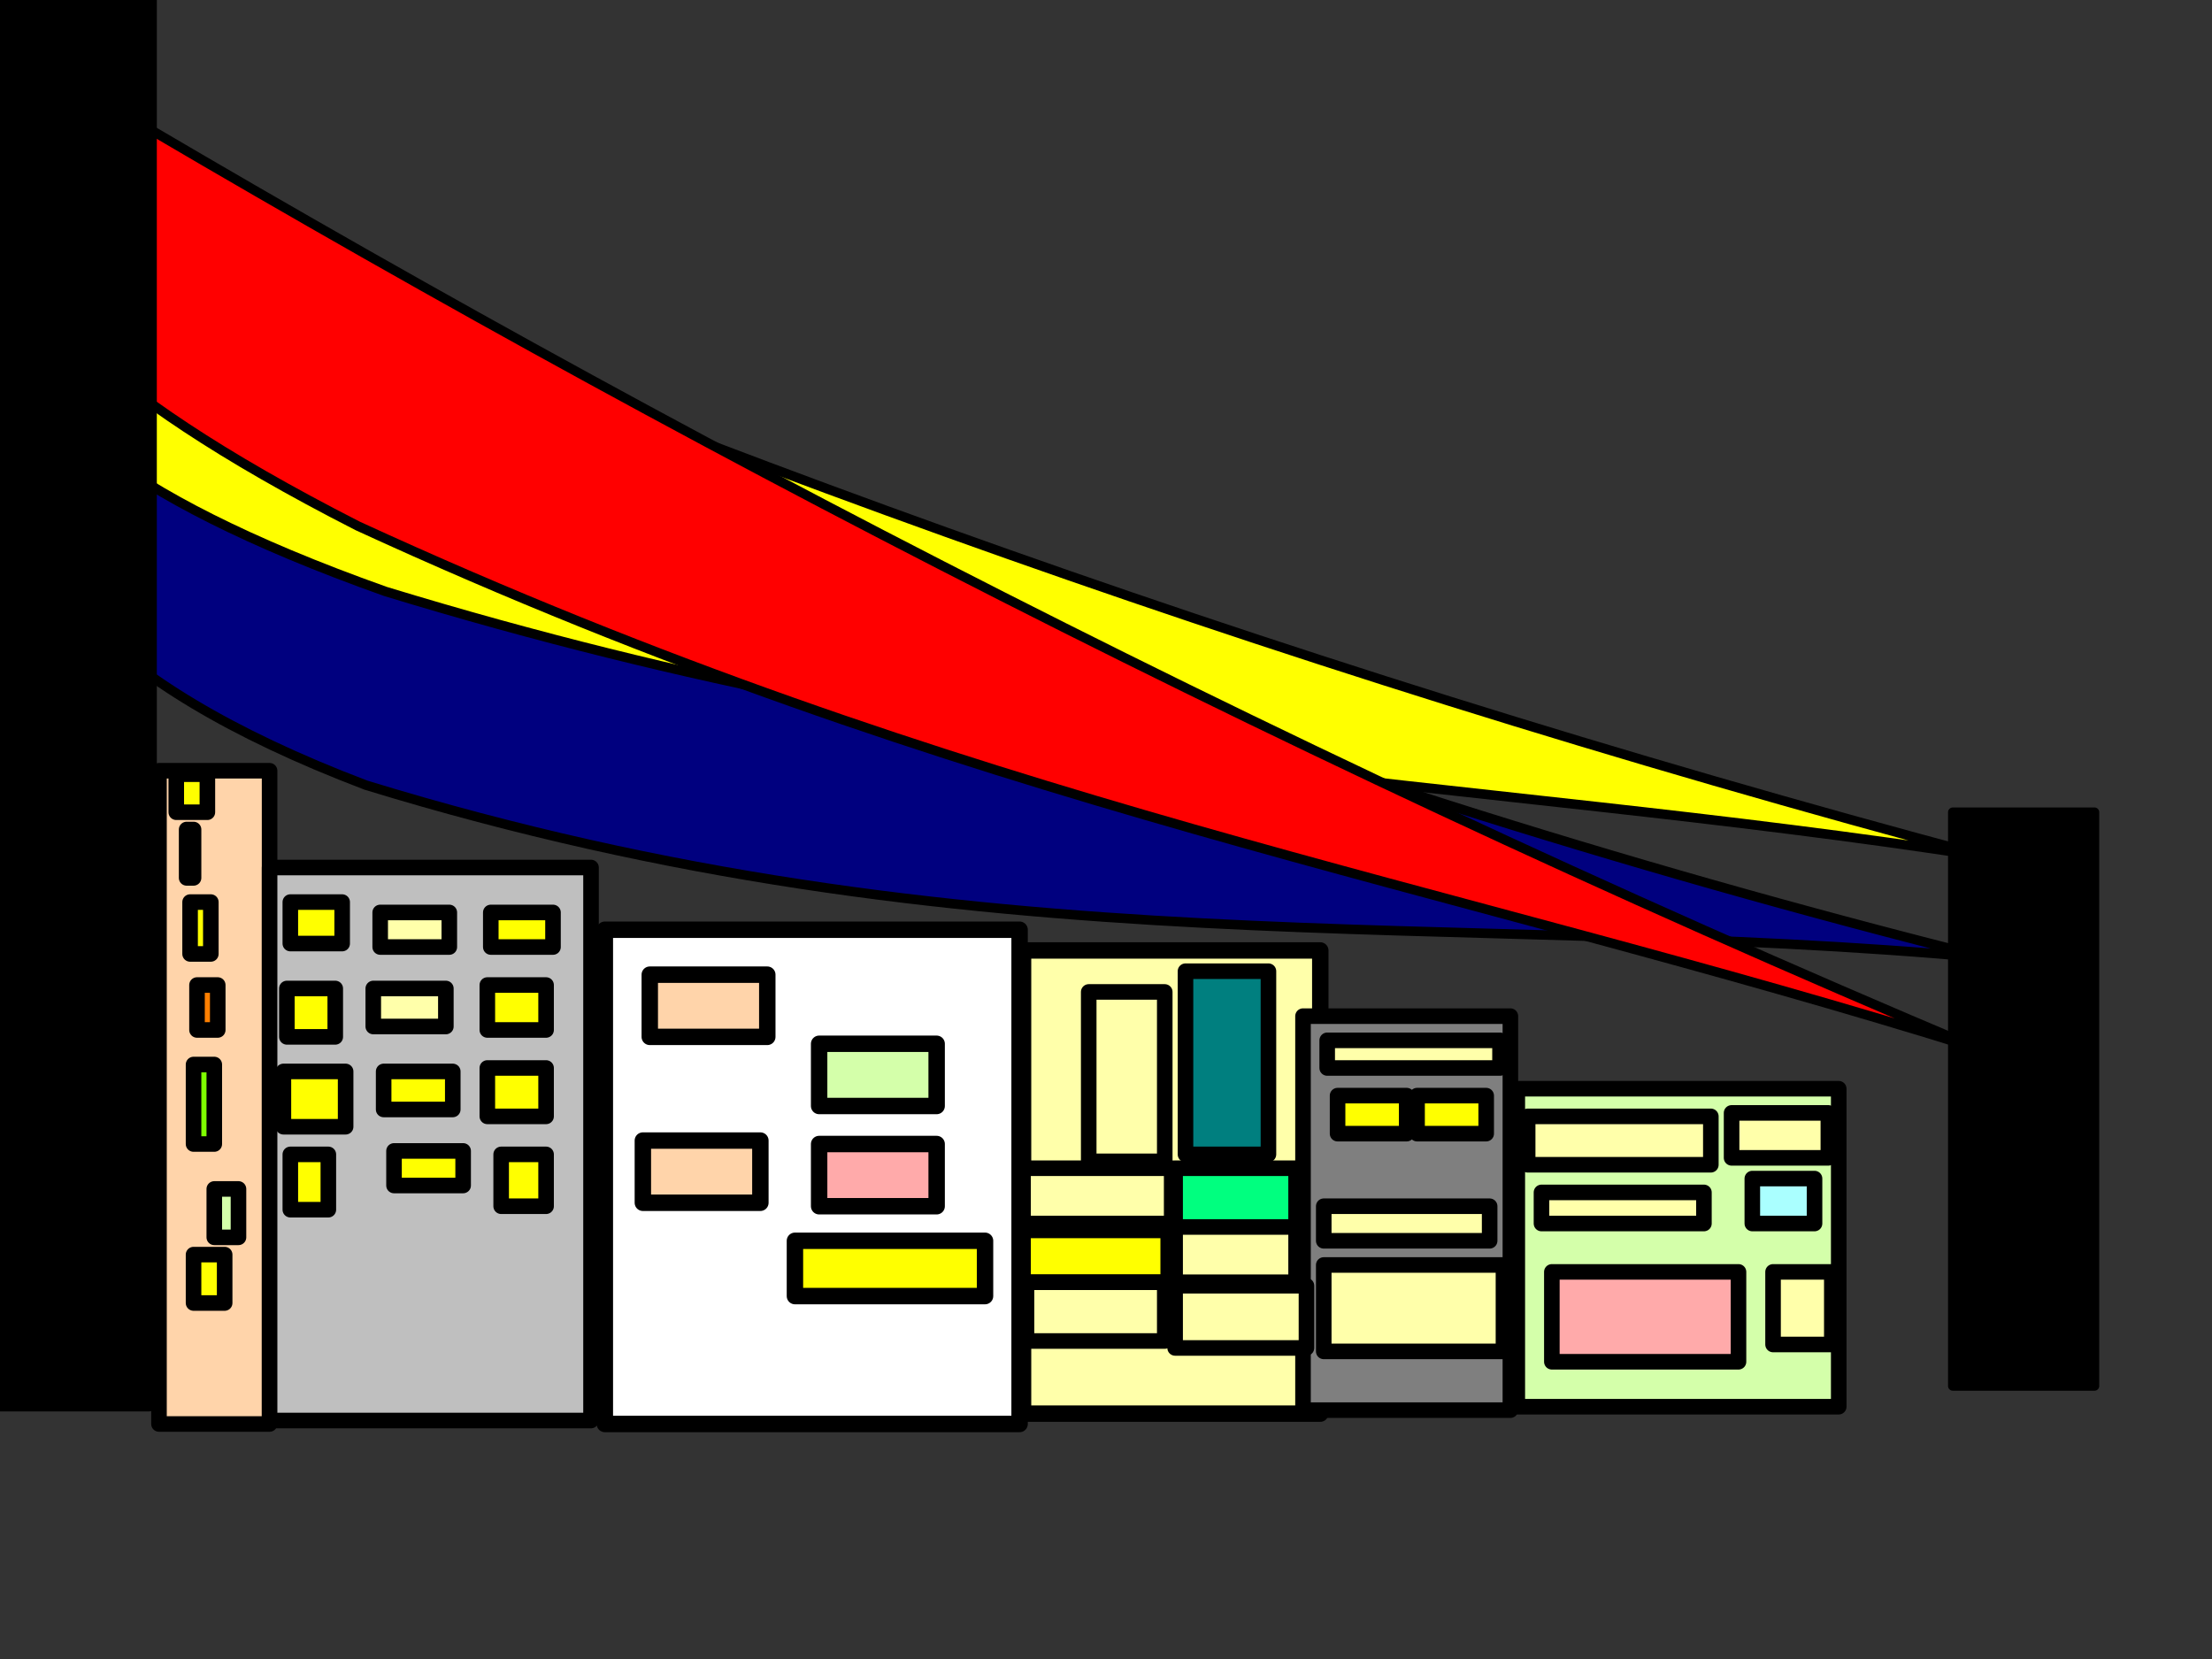 <?xml version="1.0"?><svg width="640" height="480" xmlns="http://www.w3.org/2000/svg">
 <rect width="100%" height="100%" fill="#333333" stroke="none"/>
 <title>city bridge</title>
 <g>
  <title>Layer 1</title>
  <rect id="svg_99" height="92" width="93" y="315" x="439" stroke-linecap="round" stroke-linejoin="round" stroke-dasharray="null" stroke-width="4.504" stroke="#000000" fill="#d4ffaa"/>
  <path transform="rotate(-2.144 127.693,176.513) " fill="#ffd4aa" fill-rule="evenodd" stroke="#000000" stroke-width="1.504" stroke-linecap="round" stroke-linejoin="round" stroke-miterlimit="4" id="path3713" d="m176.845,176.513"/>
  <rect id="svg_3" height="189" width="32" y="223" x="46" stroke-linecap="round" stroke-linejoin="round" stroke-dasharray="null" stroke-width="4.504" stroke="#000000" fill="#ffd4aa"/>
  <rect id="svg_5" height="11" width="9" y="224" x="51" stroke-linecap="round" stroke-linejoin="round" stroke-dasharray="null" stroke-width="4.504" stroke="#000000" fill="#ffff00"/>
  <rect id="svg_6" height="14" width="2" y="240" x="54" stroke-linecap="round" stroke-linejoin="round" stroke-dasharray="null" stroke-width="4.504" stroke="#000000" fill="#ffd4aa"/>
  <rect id="svg_7" height="15" width="6" y="261" x="55" stroke-linecap="round" stroke-linejoin="round" stroke-dasharray="null" stroke-width="4.504" stroke="#000000" fill="#ffff00"/>
  <rect id="svg_8" height="13" width="6" y="285" x="57" stroke-linecap="round" stroke-linejoin="round" stroke-dasharray="null" stroke-width="4.504" stroke="#000000" fill="#ff7f00"/>
  <rect id="svg_9" height="23" width="6" y="308" x="56" stroke-linecap="round" stroke-linejoin="round" stroke-dasharray="null" stroke-width="4.504" stroke="#000000" fill="#7fff00"/>
  <rect id="svg_10" height="14" width="7" y="344" x="62" stroke-linecap="round" stroke-linejoin="round" stroke-dasharray="null" stroke-width="4.504" stroke="#000000" fill="#d4ffaa"/>
  <rect id="svg_11" height="14" width="9" y="363" x="56" stroke-linecap="round" stroke-linejoin="round" stroke-dasharray="null" stroke-width="4.504" stroke="#000000" fill="#ffff00"/>
  <rect id="svg_12" height="160" width="93" y="251" x="78" stroke-linecap="round" stroke-linejoin="round" stroke-dasharray="null" stroke-width="4.504" stroke="#000000" fill="#bfbfbf"/>
  <rect id="svg_13" height="12" width="15" y="261" x="84" stroke-linecap="round" stroke-linejoin="round" stroke-dasharray="null" stroke-width="4.504" stroke="#000000" fill="#ffff00"/>
  <rect id="svg_14" height="10" width="20" y="264" x="110" stroke-linecap="round" stroke-linejoin="round" stroke-dasharray="null" stroke-width="4.504" stroke="#000000" fill="#ffffaa"/>
  <rect id="svg_15" height="10" width="18" y="264" x="142" stroke-linecap="round" stroke-linejoin="round" stroke-dasharray="null" stroke-width="4.504" stroke="#000000" fill="#ffff00"/>
  <rect id="svg_16" height="14" width="14" y="286" x="83" stroke-linecap="round" stroke-linejoin="round" stroke-dasharray="null" stroke-width="4.504" stroke="#000000" fill="#ffff00"/>
  <rect id="svg_21" height="11" width="21" y="286" x="108" stroke-linecap="round" stroke-linejoin="round" stroke-dasharray="null" stroke-width="4.504" stroke="#000000" fill="#ffffaa"/>
  <rect id="svg_22" height="13" width="17" y="285" x="141" stroke-linecap="round" stroke-linejoin="round" stroke-dasharray="null" stroke-width="4.504" stroke="#000000" fill="#ffff00"/>
  <rect id="svg_24" height="16" width="18" y="310" x="82" stroke-linecap="round" stroke-linejoin="round" stroke-dasharray="null" stroke-width="4.504" stroke="#000000" fill="#ffff00"/>
  <rect id="svg_25" height="11" width="20" y="310" x="111" stroke-linecap="round" stroke-linejoin="round" stroke-dasharray="null" stroke-width="4.504" stroke="#000000" fill="#ffff00"/>
  <rect id="svg_26" height="14" width="17" y="309" x="141" stroke-linecap="round" stroke-linejoin="round" stroke-dasharray="null" stroke-width="4.504" stroke="#000000" fill="#ffff00"/>
  <rect id="svg_27" height="16" width="11" y="334" x="84" stroke-linecap="round" stroke-linejoin="round" stroke-dasharray="null" stroke-width="4.504" stroke="#000000" fill="#ffff00"/>
  <rect id="svg_28" height="10" width="20" y="333" x="114" stroke-linecap="round" stroke-linejoin="round" stroke-dasharray="null" stroke-width="4.504" stroke="#000000" fill="#ffff00"/>
  <rect id="svg_29" height="15" width="13" y="334" x="145" stroke-linecap="round" stroke-linejoin="round" stroke-dasharray="null" stroke-width="4.504" stroke="#000000" fill="#ffff00"/>
  <ellipse id="svg_39" cy="245" cx="572" stroke-linecap="round" stroke-linejoin="round" stroke-dasharray="null" stroke-width="2.75" stroke="#000000" fill="#3f3f3f"/>
  <ellipse id="svg_43" cy="308" cx="542" stroke-linecap="round" stroke-linejoin="round" stroke-dasharray="null" stroke-width="2.75" stroke="#000000" fill="#3f3f3f"/>
  <rect id="svg_45" height="18" width="34" y="275" x="185" stroke-linecap="round" stroke-linejoin="round" stroke-dasharray="null" stroke-width="4.75" stroke="#000000" fill="#d4ffaa"/>
  <rect id="svg_51" height="16" width="55" y="359" x="179" stroke-linecap="round" stroke-linejoin="round" stroke-dasharray="null" stroke-width="4.75" stroke="#000000" fill="#ffff00"/>
  <rect id="svg_55" height="18" width="34" y="303" x="186" stroke-linecap="round" stroke-linejoin="round" stroke-dasharray="null" stroke-width="4.75" stroke="#000000" fill="#ffd4aa"/>
  <path transform="rotate(14.391 285.646,204.962) " id="svg_23" fill="#00007f" fill-rule="evenodd" stroke="#000000" stroke-width="2.75" stroke-linecap="round" stroke-linejoin="round" stroke-miterlimit="4" d="m584.033,202.983c-155.373,24.971 -282.542,76.717 -466.966,68.171c-169.97,-19.046 -120.974,-112.395 -129.122,-133.326c178.46,39.547 373.074,66.438 596.088,65.155z"/>
  <rect id="svg_34" height="166" width="41" y="235" x="565" stroke-linecap="round" stroke-linejoin="round" stroke-dasharray="null" stroke-width="2.75" stroke="#000000" fill="#000000"/>
  <path id="svg_36" d="m541,250" opacity="0.5" stroke-linecap="round" stroke-linejoin="round" stroke-dasharray="null" stroke-width="15.504" stroke="#000000" fill="none"/>
  <path id="svg_37" transform="rotate(15.151 286.451,171.198) " fill="#ffff00" fill-rule="evenodd" stroke="#000000" stroke-width="2.75" stroke-linecap="round" stroke-linejoin="round" stroke-miterlimit="4" d="m585.326,169.833c-155.627,17.221 -283.005,52.907 -467.73,47.014c-170.249,-13.135 -121.172,-77.512 -129.334,-91.947c178.752,27.273 373.684,45.818 597.064,44.933z"/>
  <path id="svg_38" transform="rotate(23.049 283.502,181.927) " fill="#ff0000" fill-rule="evenodd" stroke="#000000" stroke-width="2.75" stroke-linecap="round" stroke-linejoin="round" stroke-miterlimit="4" d="m597.265,180.639c-163.379,16.256 -297.102,49.944 -491.03,44.381c-178.729,-12.4 -127.208,-73.171 -135.776,-86.798c187.656,25.746 392.299,43.252 626.806,42.417z"/>
  <rect id="svg_44" height="143" width="120" y="269" x="175" stroke-linecap="round" stroke-linejoin="round" stroke-dasharray="null" stroke-width="4.75" stroke="#000000" fill="#ffffff"/>
  <rect id="svg_53" height="18" width="34" y="282" x="188" stroke-linecap="round" stroke-linejoin="round" stroke-dasharray="null" stroke-width="4.75" stroke="#000000" fill="#ffd4aa"/>
  <rect id="svg_54" height="16" width="55" y="359" x="230" stroke-linecap="round" stroke-linejoin="round" stroke-dasharray="null" stroke-width="4.75" stroke="#000000" fill="#ffff00"/>
  <rect id="svg_56" height="18" width="34" y="302" x="237" stroke-linecap="round" stroke-linejoin="round" stroke-dasharray="null" stroke-width="4.75" stroke="#000000" fill="#d4ffaa"/>
  <rect id="svg_58" height="18" width="34" y="331" x="237" stroke-linecap="round" stroke-linejoin="round" stroke-dasharray="null" stroke-width="4.75" stroke="#000000" fill="#ffaaaa"/>
  <rect id="svg_60" height="134" width="86" y="275" x="296" stroke-linecap="round" stroke-linejoin="round" stroke-dasharray="null" stroke-width="4.75" stroke="#000000" fill="#ffffaa"/>
  <rect id="svg_61" height="114" width="60" y="294" x="377" stroke-linecap="round" stroke-linejoin="round" stroke-dasharray="null" stroke-width="4.504" stroke="#000000" fill="#7f7f7f"/>
  <rect id="svg_67" height="11" width="20" y="317" x="387" stroke-linecap="round" stroke-linejoin="round" stroke-dasharray="null" stroke-width="4.504" stroke="#000000" fill="#ffff00"/>
  <rect id="svg_69" height="11" width="20" y="317" x="410" stroke-linecap="round" stroke-linejoin="round" stroke-dasharray="null" stroke-width="4.504" stroke="#000000" fill="#ffff00"/>
  <rect id="svg_76" height="8" width="50" y="301" x="384" stroke-linecap="round" stroke-linejoin="round" stroke-dasharray="null" stroke-width="4.504" stroke="#000000" fill="#ffffaa"/>
  <rect id="svg_80" height="14" width="53" y="323" x="442" stroke-linecap="round" stroke-linejoin="round" stroke-dasharray="null" stroke-width="4.504" stroke="#000000" fill="#ffffaa"/>
  <rect id="svg_81" height="13" width="28" y="322" x="501" stroke-linecap="round" stroke-linejoin="round" stroke-dasharray="null" stroke-width="4.504" stroke="#000000" fill="#ffffaa"/>
  <rect id="svg_82" height="10" width="48" y="349" x="383" stroke-linecap="round" stroke-linejoin="round" stroke-dasharray="null" stroke-width="4.504" stroke="#000000" fill="#ffffaa"/>
  <rect id="svg_83" height="9" width="47" y="345" x="446" stroke-linecap="round" stroke-linejoin="round" stroke-dasharray="null" stroke-width="4.504" stroke="#000000" fill="#ffffaa"/>
  <rect id="svg_84" height="13" width="18" y="341" x="507" stroke-linecap="round" stroke-linejoin="round" stroke-dasharray="null" stroke-width="4.504" stroke="#000000" fill="#aaffff"/>
  <rect id="svg_85" height="25" width="52" y="366" x="383" stroke-linecap="round" stroke-linejoin="round" stroke-dasharray="null" stroke-width="4.504" stroke="#000000" fill="#ffffaa"/>
  <rect id="svg_86" height="26" width="54" y="368" x="449" stroke-linecap="round" stroke-linejoin="round" stroke-dasharray="null" stroke-width="4.504" stroke="#000000" fill="#ffaaaa"/>
  <rect id="svg_87" height="21" width="17" y="368" x="513" stroke-linecap="round" stroke-linejoin="round" stroke-dasharray="null" stroke-width="4.504" stroke="#000000" fill="#ffffaa"/>
  <rect id="svg_88" height="49" width="22" y="287" x="315" stroke-linecap="round" stroke-linejoin="round" stroke-dasharray="null" stroke-width="4.504" stroke="#000000" fill="#ffffaa"/>
  <rect id="svg_89" height="53" width="24" y="281" x="343" stroke-linecap="round" stroke-linejoin="round" stroke-dasharray="null" stroke-width="4.504" stroke="#000000" fill="#007f7f"/>
  <rect id="svg_92" height="16" width="43" y="338" x="296" stroke-linecap="round" stroke-linejoin="round" stroke-dasharray="null" stroke-width="4.504" stroke="#000000" fill="#ffffaa"/>
  <rect id="svg_93" height="18" width="35" y="338" x="340" stroke-linecap="round" stroke-linejoin="round" stroke-dasharray="null" stroke-width="4.504" stroke="#000000" fill="#00ff7f"/>
  <rect id="svg_94" height="15" width="42" y="356" x="296" stroke-linecap="round" stroke-linejoin="round" stroke-dasharray="null" stroke-width="4.504" stroke="#000000" fill="#ffff00"/>
  <rect id="svg_95" height="16" width="35" y="355" x="340" stroke-linecap="round" stroke-linejoin="round" stroke-dasharray="null" stroke-width="4.504" stroke="#000000" fill="#ffffaa"/>
  <rect id="svg_96" height="17" width="40" y="371" x="297" stroke-linecap="round" stroke-linejoin="round" stroke-dasharray="null" stroke-width="4.504" stroke="#000000" fill="#ffffaa"/>
  <rect id="svg_97" height="18" width="38" y="372" x="340" stroke-linecap="round" stroke-linejoin="round" stroke-dasharray="null" stroke-width="4.504" stroke="#000000" fill="#ffffaa"/>
  <rect id="svg_57" height="18" width="34" y="330" x="186" stroke-linecap="round" stroke-linejoin="round" stroke-dasharray="null" stroke-width="4.75" stroke="#000000" fill="#ffd4aa"/>
  <rect id="svg_59" height="406" width="43" y="0" x="0" stroke-linecap="round" stroke-linejoin="round" stroke-dasharray="null" stroke-width="4.75" stroke="#000000" fill="#000000"/>
 </g>
</svg>